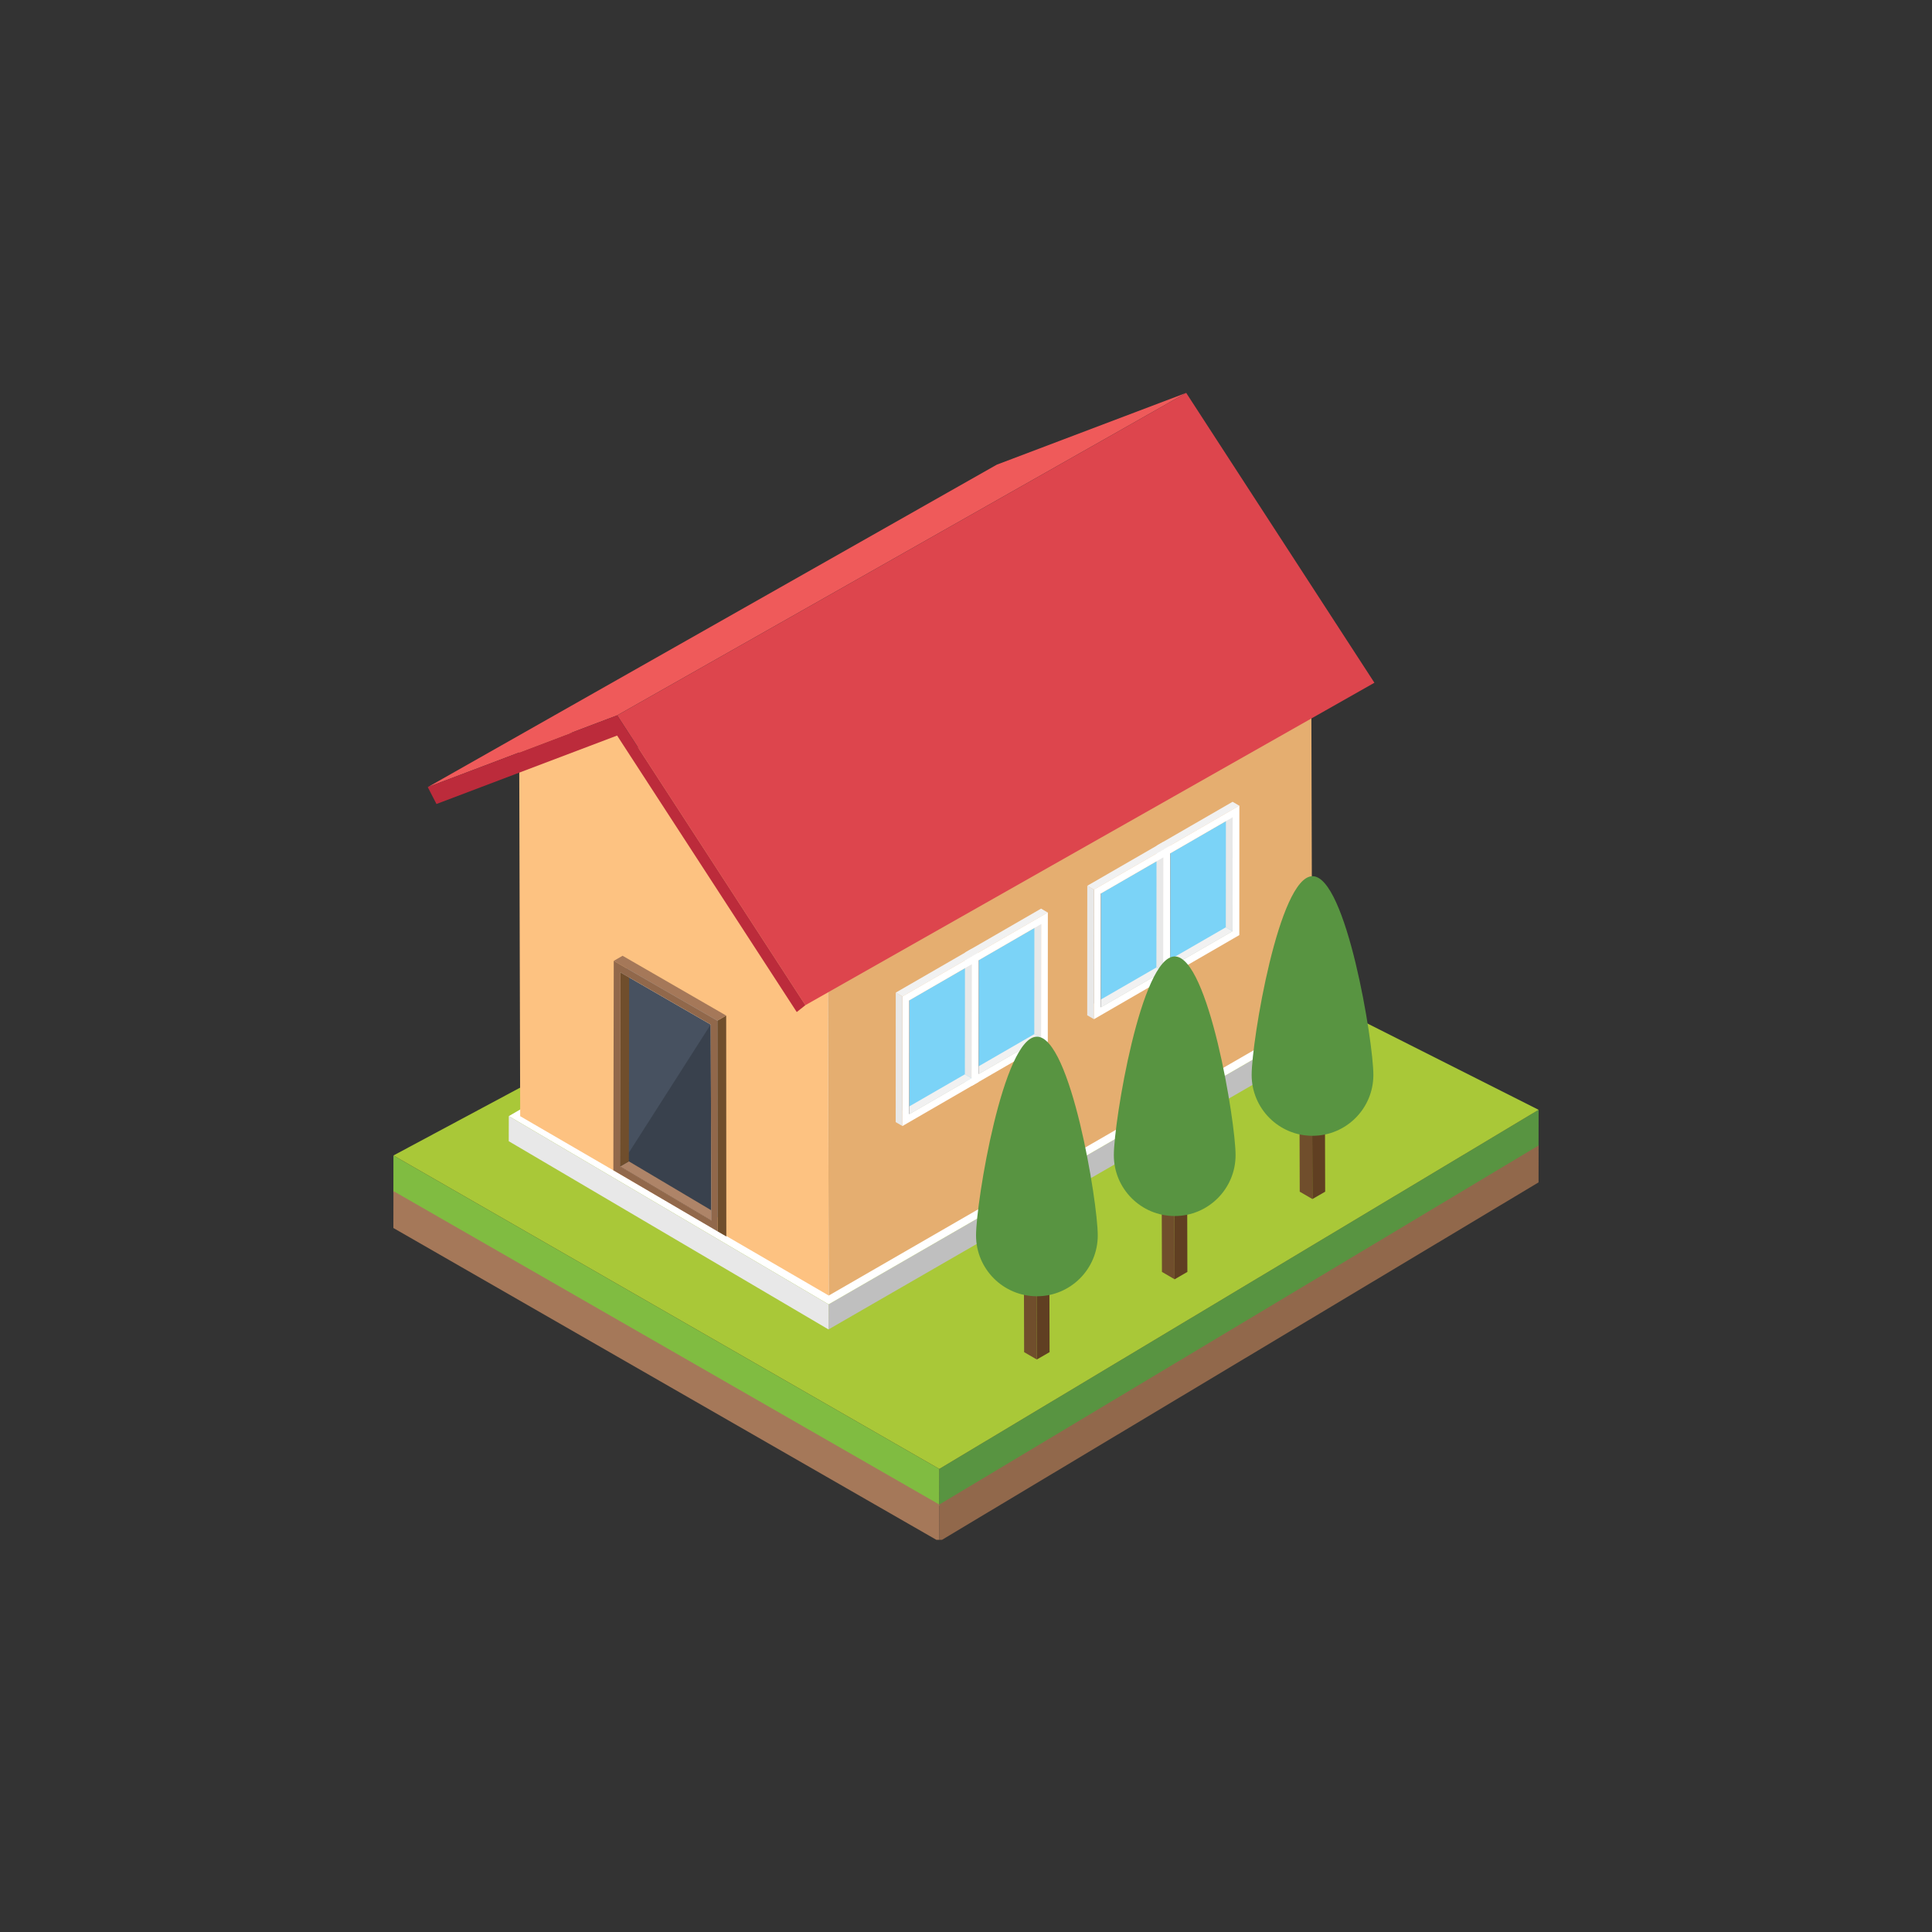 <svg xmlns="http://www.w3.org/2000/svg" xmlns:xlink="http://www.w3.org/1999/xlink" width="500" viewBox="0 0 375 375" height="500" preserveAspectRatio="xMidYMid meet"><rect x="0" y="0" width="375" height="375" fill="#333333" stroke="none"/><defs><clipPath id="07f8ecac0c"><path d="M 182 215 L 298.875 215 L 298.875 293 L 182 293 Z M 182 215 " clip-rule="nonzero"></path></clipPath><clipPath id="dfd161c947"><path d="M 76.125 224 L 183 224 L 183 293 L 76.125 293 Z M 76.125 224 " clip-rule="nonzero"></path></clipPath><clipPath id="bc6aea2a5b"><path d="M 182 222 L 298.875 222 L 298.875 298.875 L 182 298.875 Z M 182 222 " clip-rule="nonzero"></path></clipPath><clipPath id="387d808739"><path d="M 76.125 231 L 183 231 L 183 298.875 L 76.125 298.875 Z M 76.125 231 " clip-rule="nonzero"></path></clipPath><clipPath id="a98045b642"><path d="M 76.125 161 L 298.875 161 L 298.875 286 L 76.125 286 Z M 76.125 161 " clip-rule="nonzero"></path></clipPath><clipPath id="9a820dc629"><path d="M 83 76.125 L 231 76.125 L 231 153 L 83 153 Z M 83 76.125 " clip-rule="nonzero"></path></clipPath><clipPath id="37167cc247"><path d="M 119 76.125 L 267 76.125 L 267 196 L 119 196 Z M 119 76.125 " clip-rule="nonzero"></path></clipPath></defs><g clip-path="url(#07f8ecac0c)"><path fill="#589441" d="M 298.645 215.414 L 298.633 222.582 L 182.305 292.289 L 182.32 285.121 Z M 298.645 215.414 " fill-opacity="1" fill-rule="nonzero"></path></g><g clip-path="url(#dfd161c947)"><path fill="#80bc41" d="M 182.32 285.121 L 182.305 292.289 L 76.355 231.445 L 76.367 224.277 Z M 182.32 285.121 " fill-opacity="1" fill-rule="nonzero"></path></g><g clip-path="url(#bc6aea2a5b)"><path fill="#91684b" d="M 298.645 222.328 L 298.633 229.496 L 182.305 299.199 L 182.32 292.031 Z M 298.645 222.328 " fill-opacity="1" fill-rule="nonzero"></path></g><g clip-path="url(#387d808739)"><path fill="#a57859" d="M 182.32 292.031 L 182.305 299.199 L 76.355 238.355 L 76.367 231.188 Z M 182.32 292.031 " fill-opacity="1" fill-rule="nonzero"></path></g><g clip-path="url(#a98045b642)"><path fill="#a9c838" d="M 298.645 215.414 L 182.32 285.121 L 76.367 224.277 L 192.691 161.992 Z M 298.645 215.414 " fill-opacity="1" fill-rule="nonzero"></path></g><path fill="#bfbfbf" d="M 160.828 253.172 L 258.047 197.098 L 258.035 201.969 L 160.812 258.043 Z M 160.828 253.172 " fill-opacity="1" fill-rule="nonzero"></path><path fill="#ffffff" d="M 98.758 216.637 L 190.191 163.531 L 258.047 197.098 L 160.828 253.172 Z M 98.758 216.637 " fill-opacity="1" fill-rule="nonzero"></path><path fill="#e8e8e8" d="M 160.828 253.172 L 160.812 258.043 L 98.746 221.508 L 98.758 216.637 Z M 160.828 253.172 " fill-opacity="1" fill-rule="nonzero"></path><path fill="#fdc281" d="M 100.773 144.004 L 100.969 216.652 L 160.863 251.465 L 160.664 178.82 L 119.117 140.785 Z M 100.773 144.004 " fill-opacity="1" fill-rule="nonzero"></path><path fill="#e5ae70" d="M 160.664 178.82 L 160.863 251.465 L 254.699 197.301 L 254.5 124.656 Z M 160.664 178.82 " fill-opacity="1" fill-rule="nonzero"></path><g clip-path="url(#9a820dc629)"><path fill="#ef5a5a" d="M 83.031 152.781 L 193.48 90.191 L 230.242 76.262 L 119.793 138.852 Z M 83.031 152.781 " fill-opacity="1" fill-rule="nonzero"></path></g><g clip-path="url(#37167cc247)"><path fill="#dd454d" d="M 119.793 138.852 L 230.242 76.262 L 266.773 132.52 L 156.324 195.105 Z M 119.793 138.852 " fill-opacity="1" fill-rule="nonzero"></path></g><path fill="#bc2b3b" d="M 119.793 138.852 L 156.324 195.105 L 154.648 196.438 L 119.781 142.77 L 84.719 156.055 L 83.031 152.781 Z M 119.793 138.852 " fill-opacity="1" fill-rule="nonzero"></path><path fill="#475160" d="M 137.945 198.855 L 138.082 236.938 L 120.352 226.41 L 120.422 188.742 Z M 137.945 198.855 " fill-opacity="1" fill-rule="nonzero"></path><path fill="#39414d" d="M 137.945 198.855 L 138.082 236.938 L 120.352 226.41 Z M 137.945 198.855 " fill-opacity="1" fill-rule="nonzero"></path><path fill="#ae8468" d="M 120.352 226.41 L 122.059 225.418 L 139.793 235.945 L 138.082 236.938 Z M 120.352 226.41 " fill-opacity="1" fill-rule="nonzero"></path><path fill="#704e2c" d="M 120.422 188.742 L 122.129 187.75 L 122.059 225.418 L 120.352 226.41 Z M 120.422 188.742 " fill-opacity="1" fill-rule="nonzero"></path><path fill="#a6a6a6" d="M 137.945 198.855 L 139.652 197.863 L 139.793 235.945 L 138.082 236.938 Z M 137.945 198.855 " fill-opacity="1" fill-rule="nonzero"></path><path fill="#b9b9ba" d="M 120.422 188.742 L 122.129 187.75 L 139.652 197.863 L 137.945 198.855 Z M 120.422 188.742 " fill-opacity="1" fill-rule="nonzero"></path><path fill="#704e2c" d="M 139.246 198.113 L 140.953 197.121 L 140.98 240 L 139.27 239.004 Z M 139.246 198.113 " fill-opacity="1" fill-rule="nonzero"></path><path fill="#a57859" d="M 119.129 186.504 L 120.84 185.512 L 140.953 197.121 L 139.246 198.113 Z M 119.129 186.504 " fill-opacity="1" fill-rule="nonzero"></path><path fill="#91684b" d="M 119.129 186.504 L 139.246 198.113 L 139.27 239.004 L 119.051 227.152 Z M 138.082 236.938 L 137.945 198.855 L 120.422 188.742 L 120.352 226.41 L 138.082 236.938 " fill-opacity="1" fill-rule="nonzero"></path><path fill="#7bd3f7" d="M 227.113 165.637 L 227.094 187.738 L 239.191 180.758 L 239.211 158.664 Z M 227.113 165.637 " fill-opacity="1" fill-rule="nonzero"></path><path fill="#e8e8e8" d="M 239.254 158.629 L 237.949 157.871 L 237.93 179.992 L 239.234 180.75 Z M 239.254 158.629 " fill-opacity="1" fill-rule="nonzero"></path><path fill="#f1f1f1" d="M 239.234 180.75 L 237.93 179.992 L 225.82 186.98 L 227.125 187.738 Z M 239.234 180.75 " fill-opacity="1" fill-rule="nonzero"></path><path fill="#292929" d="M 227.145 165.637 L 225.84 164.875 L 225.82 186.98 L 227.125 187.738 Z M 227.145 165.637 " fill-opacity="1" fill-rule="nonzero"></path><path fill="#e8e8e8" d="M 225.816 164.891 L 224.512 164.133 L 224.5 189.27 L 225.805 190.027 Z M 225.816 164.891 " fill-opacity="1" fill-rule="nonzero"></path><path fill="#f1f1f1" d="M 240.551 156.387 L 239.246 155.625 L 224.512 164.133 L 225.816 164.891 Z M 240.551 156.387 " fill-opacity="1" fill-rule="nonzero"></path><path fill="#ffffff" d="M 240.551 181.5 L 225.801 190.031 L 225.828 164.871 L 240.562 156.363 Z M 227.125 187.738 L 239.234 180.75 L 239.254 158.633 L 227.145 165.637 Z M 227.125 187.738 " fill-opacity="1" fill-rule="nonzero"></path><path fill="#7bd3f7" d="M 213.641 173.43 L 213.621 195.535 L 225.719 188.551 L 225.742 166.461 Z M 213.641 173.43 " fill-opacity="1" fill-rule="nonzero"></path><path fill="#e8e8e8" d="M 225.785 166.426 L 224.48 165.664 L 224.457 187.785 L 225.766 188.543 Z M 225.785 166.426 " fill-opacity="1" fill-rule="nonzero"></path><path fill="#f1f1f1" d="M 225.766 188.543 L 224.457 187.785 L 212.348 194.773 L 213.652 195.535 Z M 225.766 188.543 " fill-opacity="1" fill-rule="nonzero"></path><path fill="#292929" d="M 213.672 173.43 L 212.367 172.672 L 212.348 194.773 L 213.652 195.535 Z M 213.672 173.43 " fill-opacity="1" fill-rule="nonzero"></path><path fill="#e8e8e8" d="M 212.344 172.684 L 211.039 171.926 L 211.027 197.062 L 212.332 197.82 Z M 212.344 172.684 " fill-opacity="1" fill-rule="nonzero"></path><path fill="#f1f1f1" d="M 227.082 164.18 L 225.777 163.422 L 211.039 171.926 L 212.344 172.684 Z M 227.082 164.18 " fill-opacity="1" fill-rule="nonzero"></path><path fill="#ffffff" d="M 227.082 189.293 L 212.332 197.828 L 212.355 172.664 L 227.094 164.16 Z M 213.652 195.535 L 225.766 188.543 L 225.785 166.426 L 213.672 173.43 Z M 213.652 195.535 " fill-opacity="1" fill-rule="nonzero"></path><path fill="#7bd3f7" d="M 189.938 186.371 L 189.918 208.477 L 202.016 201.492 L 202.035 179.402 Z M 189.938 186.371 " fill-opacity="1" fill-rule="nonzero"></path><path fill="#e8e8e8" d="M 202.078 179.367 L 200.773 178.609 L 200.754 200.727 L 202.059 201.488 Z M 202.078 179.367 " fill-opacity="1" fill-rule="nonzero"></path><path fill="#f1f1f1" d="M 202.059 201.488 L 200.754 200.727 L 188.645 207.719 L 189.949 208.477 Z M 202.059 201.488 " fill-opacity="1" fill-rule="nonzero"></path><path fill="#292929" d="M 189.969 186.371 L 188.664 185.613 L 188.645 207.719 L 189.949 208.477 Z M 189.969 186.371 " fill-opacity="1" fill-rule="nonzero"></path><path fill="#e8e8e8" d="M 188.641 185.629 L 187.336 184.871 L 187.324 210.004 L 188.629 210.766 Z M 188.641 185.629 " fill-opacity="1" fill-rule="nonzero"></path><path fill="#f1f1f1" d="M 203.375 177.125 L 202.07 176.363 L 187.336 184.871 L 188.641 185.629 Z M 203.375 177.125 " fill-opacity="1" fill-rule="nonzero"></path><path fill="#ffffff" d="M 203.375 202.238 L 188.625 210.77 L 188.652 185.609 L 203.387 177.102 Z M 189.949 208.477 L 202.059 201.488 L 202.078 179.367 L 189.969 186.375 Z M 189.949 208.477 " fill-opacity="1" fill-rule="nonzero"></path><path fill="#7bd3f7" d="M 176.465 194.168 L 176.445 216.27 L 188.543 209.289 L 188.562 187.199 Z M 176.465 194.168 " fill-opacity="1" fill-rule="nonzero"></path><path fill="#e8e8e8" d="M 188.609 187.164 L 187.301 186.402 L 187.281 208.523 L 188.586 209.281 Z M 188.609 187.164 " fill-opacity="1" fill-rule="nonzero"></path><path fill="#f1f1f1" d="M 188.586 209.281 L 187.281 208.523 L 175.172 215.512 L 176.477 216.27 Z M 188.586 209.281 " fill-opacity="1" fill-rule="nonzero"></path><path fill="#292929" d="M 176.496 194.168 L 175.191 193.406 L 175.172 215.512 L 176.477 216.27 Z M 176.496 194.168 " fill-opacity="1" fill-rule="nonzero"></path><path fill="#e8e8e8" d="M 175.168 193.422 L 173.863 192.664 L 173.852 217.801 L 175.156 218.559 Z M 175.168 193.422 " fill-opacity="1" fill-rule="nonzero"></path><path fill="#f1f1f1" d="M 189.906 184.918 L 188.598 184.16 L 173.863 192.664 L 175.168 193.422 Z M 189.906 184.918 " fill-opacity="1" fill-rule="nonzero"></path><path fill="#ffffff" d="M 189.906 210.031 L 175.156 218.566 L 175.18 193.402 L 189.918 184.895 Z M 176.477 216.27 L 188.586 209.281 L 188.609 187.164 L 176.496 194.168 Z M 176.477 216.27 " fill-opacity="1" fill-rule="nonzero"></path><path fill="#704e2c" d="M 252.242 218.215 L 252.277 231.305 L 254.738 232.734 L 254.703 219.645 Z M 252.242 218.215 " fill-opacity="1" fill-rule="nonzero"></path><path fill="#603f22" d="M 254.703 219.645 L 254.738 232.734 L 257.215 231.305 L 257.18 218.215 Z M 254.703 219.645 " fill-opacity="1" fill-rule="nonzero"></path><path fill="#96725b" d="M 252.242 218.215 L 254.703 219.645 L 257.18 218.215 L 254.719 216.785 Z M 252.242 218.215 " fill-opacity="1" fill-rule="nonzero"></path><path fill="#589441" d="M 266.57 208.645 C 266.57 215.172 261.281 220.457 254.754 220.457 C 248.23 220.457 242.945 215.168 242.945 208.645 C 242.945 202.121 248.238 170.07 254.762 170.07 C 261.285 170.07 266.57 202.121 266.57 208.645 Z M 266.57 208.645 " fill-opacity="1" fill-rule="nonzero"></path><path fill="#704e2c" d="M 225.492 233.789 L 225.531 246.875 L 227.992 248.309 L 227.957 235.219 Z M 225.492 233.789 " fill-opacity="1" fill-rule="nonzero"></path><path fill="#603f22" d="M 227.957 235.219 L 227.992 248.309 L 230.469 246.879 L 230.434 233.789 Z M 227.957 235.219 " fill-opacity="1" fill-rule="nonzero"></path><path fill="#96725b" d="M 225.492 233.789 L 227.957 235.219 L 230.434 233.789 L 227.973 232.359 Z M 225.492 233.789 " fill-opacity="1" fill-rule="nonzero"></path><path fill="#589441" d="M 239.824 224.219 C 239.82 230.742 234.531 236.031 228.008 236.031 C 221.484 236.031 216.195 230.742 216.195 224.219 C 216.199 217.695 221.488 185.645 228.016 185.645 C 234.539 185.645 239.824 217.695 239.824 224.219 Z M 239.824 224.219 " fill-opacity="1" fill-rule="nonzero"></path><path fill="#704e2c" d="M 198.746 249.359 L 198.781 262.449 L 201.242 263.879 L 201.207 250.793 Z M 198.746 249.359 " fill-opacity="1" fill-rule="nonzero"></path><path fill="#603f22" d="M 201.207 250.793 L 201.242 263.879 L 203.723 262.449 L 203.688 249.363 Z M 201.207 250.793 " fill-opacity="1" fill-rule="nonzero"></path><path fill="#96725b" d="M 198.746 249.359 L 201.207 250.793 L 203.688 249.363 L 201.223 247.93 Z M 198.746 249.359 " fill-opacity="1" fill-rule="nonzero"></path><path fill="#589441" d="M 213.074 239.793 C 213.074 246.316 207.785 251.605 201.262 251.605 C 194.738 251.605 189.449 246.316 189.449 239.793 C 189.449 233.266 194.742 201.219 201.266 201.219 C 207.789 201.219 213.074 233.27 213.074 239.793 Z M 213.074 239.793 " fill-opacity="1" fill-rule="nonzero"></path></svg>